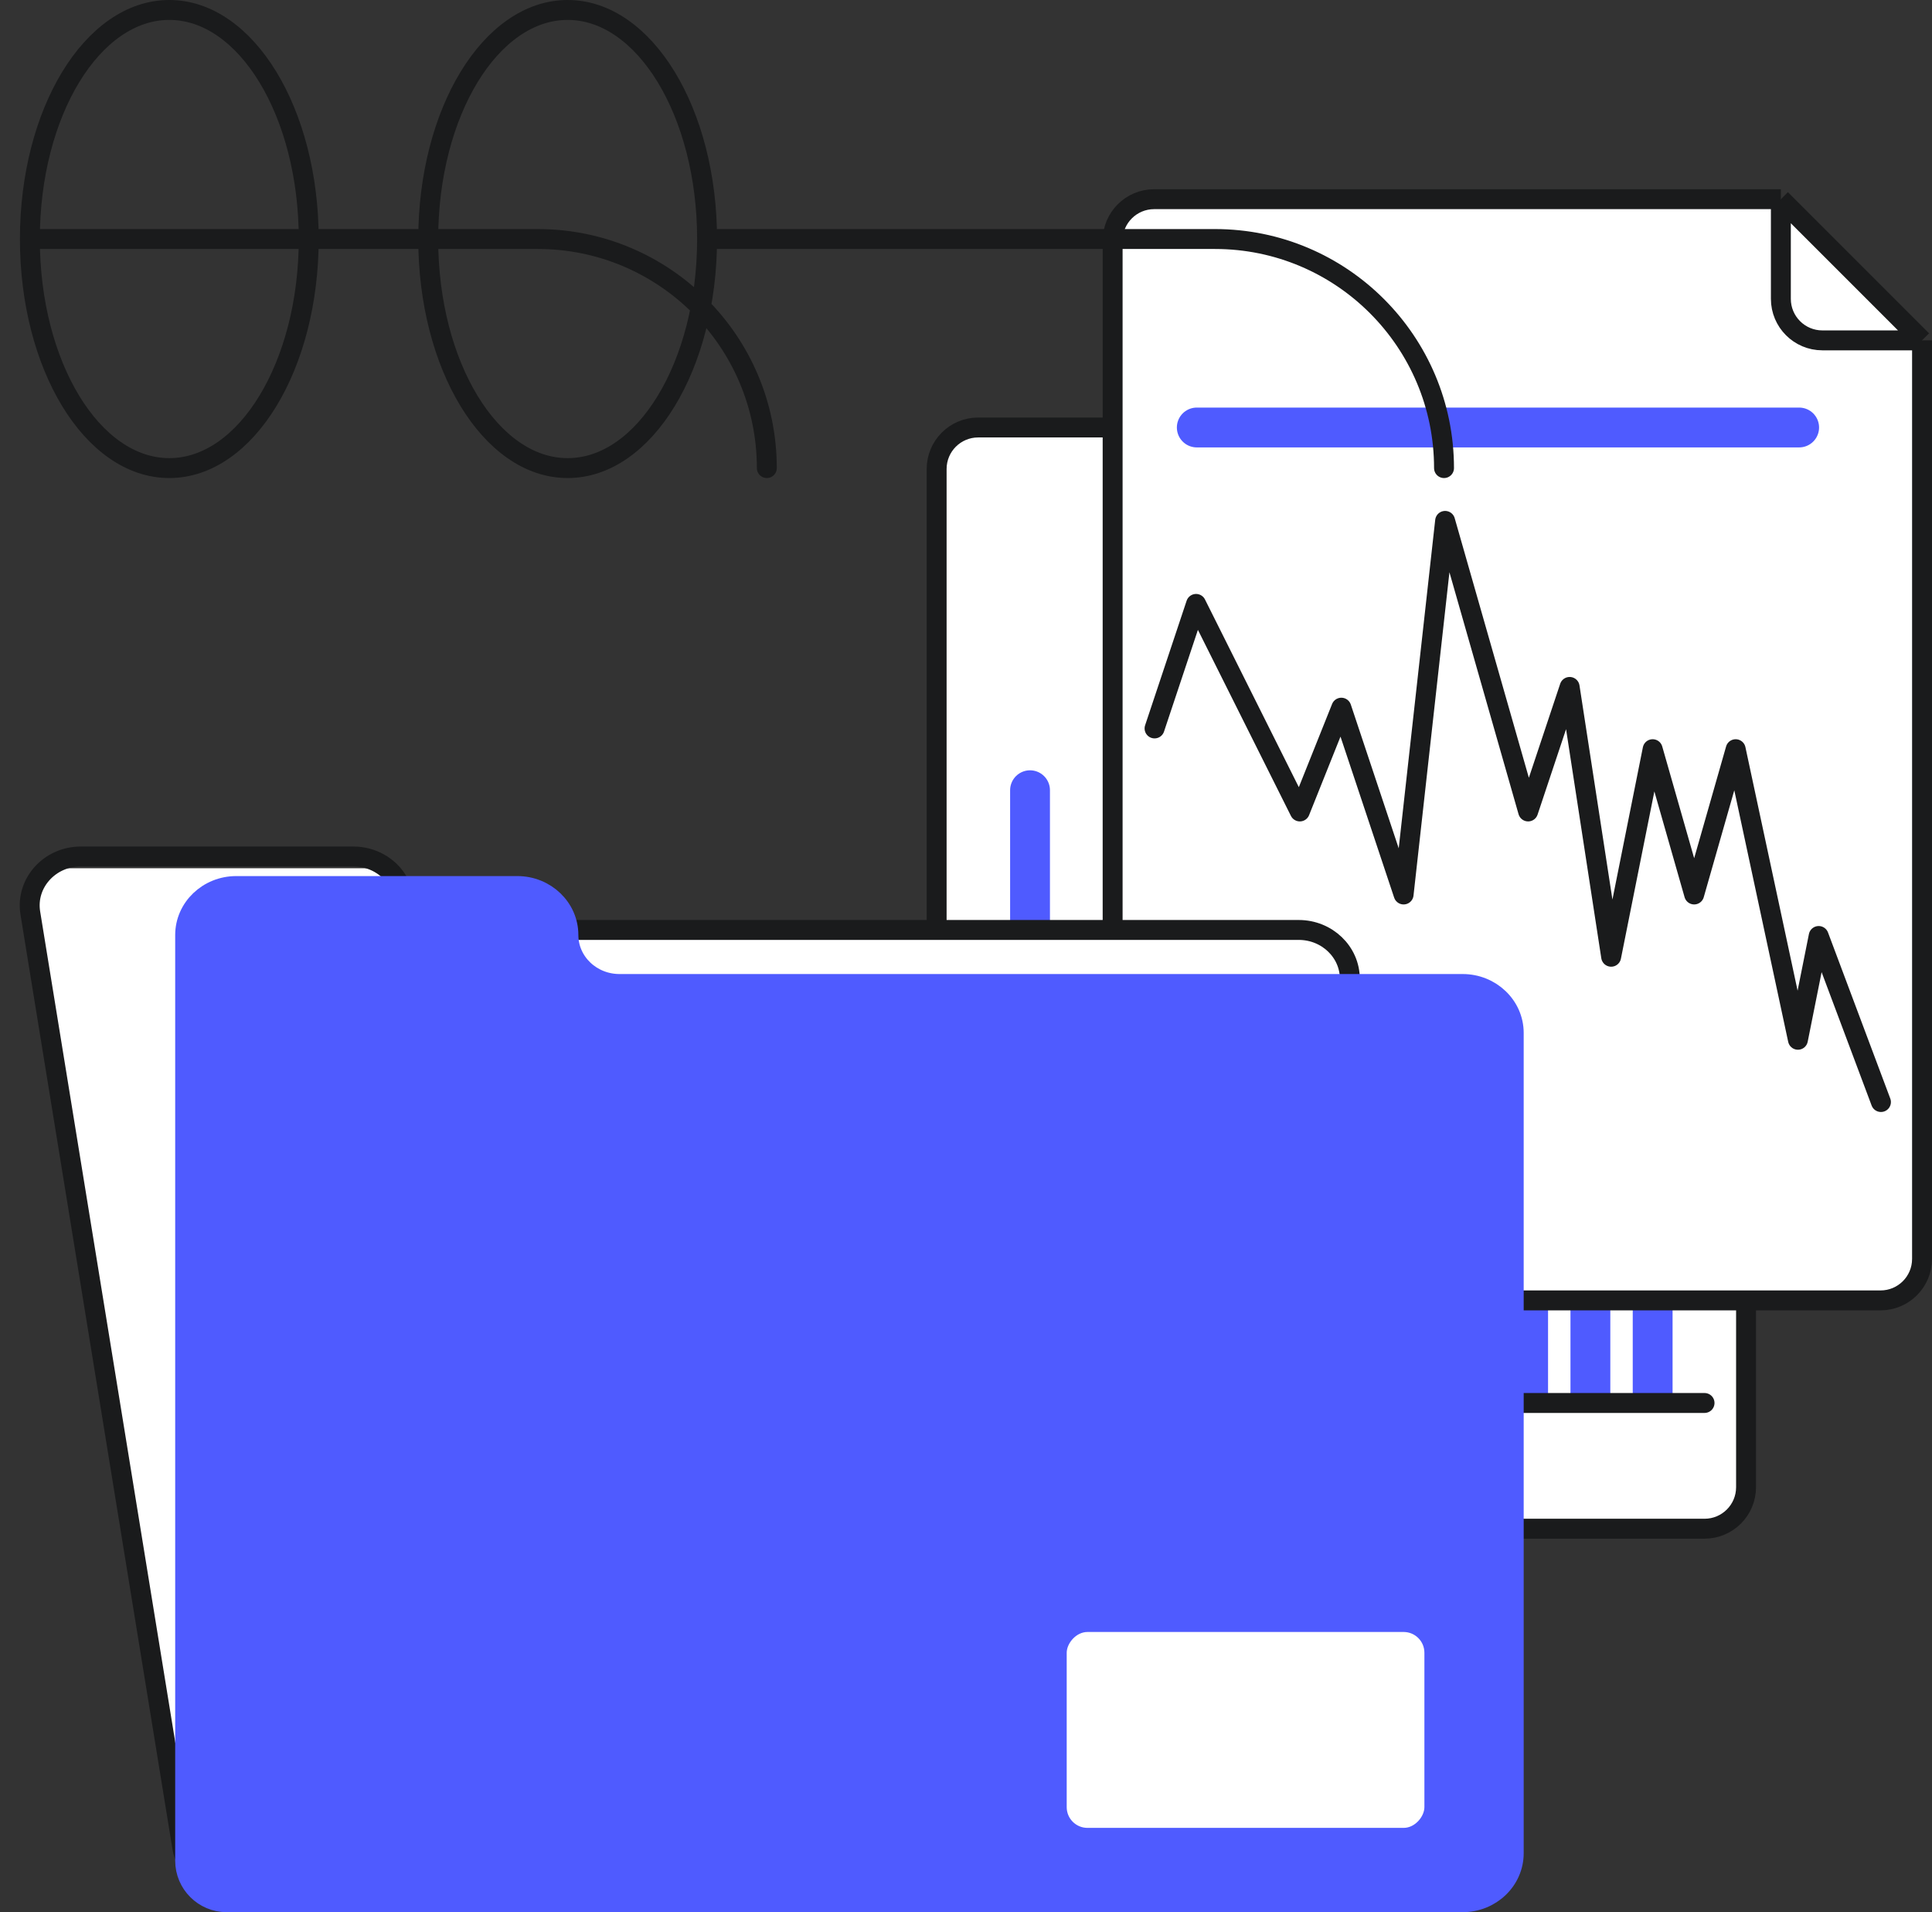 <?xml version="1.0" encoding="UTF-8"?> <svg xmlns="http://www.w3.org/2000/svg" width="97" height="96" viewBox="0 0 97 96" fill="none"><rect x="0" y="0" width="97" height="96" fill="#333333" stroke="none"/><path d="M49.11 76.748H85.58C86.731 76.748 87.664 75.815 87.664 74.664V28.55L80.576 21.462H49.11C47.959 21.462 47.026 22.395 47.026 23.546V74.664C47.026 75.815 47.959 76.748 49.11 76.748Z" fill="white"></path><path d="M87.664 28.55H82.66C81.509 28.55 80.576 27.617 80.576 26.466V21.462M87.664 28.55V74.664C87.664 75.815 86.731 76.748 85.58 76.748H49.11C47.959 76.748 47.026 75.815 47.026 74.664V23.546C47.026 22.395 47.959 21.462 49.11 21.462H80.576M87.664 28.55L80.576 21.462" stroke="#1A1B1C"></path><path d="M82.975 39.673L82.975 69.915M79.849 39.673L79.849 69.915M76.723 39.673L76.723 69.915M73.597 39.673L73.597 69.915M70.471 39.673L70.471 69.915M67.345 39.673L67.345 69.915M64.219 39.673L64.219 69.915M61.093 39.673L61.093 69.915M57.967 39.673L57.967 69.915M54.841 51.68V69.915M51.715 39.673L51.715 69.915" stroke="#4F5BFF" stroke-width="2" stroke-linecap="round" stroke-linejoin="round"></path><path d="M85.58 70.436H49.11" stroke="#1A1B1C" stroke-linecap="round" stroke-linejoin="round"></path><path d="M57.946 65.286H94.416C95.567 65.286 96.5 64.353 96.5 63.202V17.088L89.412 10H57.946C56.795 10 55.862 10.933 55.862 12.084V63.202C55.862 64.353 56.795 65.286 57.946 65.286Z" fill="white"></path><path d="M96.5 17.088H91.496C90.345 17.088 89.412 16.155 89.412 15.004V10M96.5 17.088V63.202C96.5 64.353 95.567 65.286 94.416 65.286H57.946C56.795 65.286 55.862 64.353 55.862 63.202V12.084C55.862 10.933 56.795 10 57.946 10H89.412M96.5 17.088L89.412 10" stroke="#1A1B1C"></path><path d="M90.33 21.462H60.087" stroke="#4F5BFF" stroke-width="2" stroke-linecap="round" stroke-linejoin="round"></path><path d="M69.95 56.89L60.572 56.89" stroke="#4F5BFF" stroke-width="2.084" stroke-linecap="round" stroke-linejoin="round"></path><path d="M74.118 52.722L60.572 52.722" stroke="#4F5BFF" stroke-width="2.084" stroke-linecap="round" stroke-linejoin="round"></path><path d="M94.437 55.327L91.311 46.991L90.269 52.201L87.143 37.613L85.059 44.907L82.975 37.613L80.891 48.033L78.807 34.487L76.723 40.739L72.555 26.151L70.471 44.907L67.345 35.529L65.261 40.739L60.051 30.319L57.967 36.571" stroke="#1A1B1C" stroke-linecap="round" stroke-linejoin="round"></path><path d="M15.5 12C15.5 18.351 12.366 23.5 8.5 23.5C4.634 23.5 1.5 18.351 1.5 12M15.5 12C15.5 5.649 12.366 0.5 8.5 0.5C4.634 0.5 1.5 5.649 1.5 12M15.5 12H21.5M1.5 12H27C33.351 12 38.5 17.149 38.5 23.5M35.5 12C35.5 18.351 32.366 23.5 28.5 23.5C24.634 23.5 21.5 18.351 21.5 12M35.5 12C35.5 5.649 32.366 0.5 28.5 0.5C24.634 0.5 21.5 5.649 21.5 12M35.5 12H61C67.351 12 72.5 17.149 72.5 23.5" stroke="#1A1B1C" stroke-linecap="round" stroke-linejoin="round"></path><path d="M67.272 47.719V49.489L9.412 91.961C6.745 76.82 1.41 46.303 1.41 45.36C1.41 44.416 2.641 43.786 3.257 43.59H19.371L21.107 46.539H66.041L67.272 47.719Z" fill="white"></path><path d="M19.967 44.229C19.523 43.494 18.694 43 17.745 43H4.057C2.485 43 1.283 44.342 1.521 45.83L9.151 92.75C9.302 93.677 10.055 94.389 10.989 94.488L18.14 95.246M67.772 49.147C67.772 47.789 66.624 46.688 65.207 46.688H28.648" stroke="#1A1B1C" stroke-linecap="round" stroke-linejoin="round"></path><path d="M76 93.041V51.859C76 50.501 74.851 49.401 73.434 49.401H67.662H31.103C29.686 49.401 28.538 48.3 28.538 46.942C28.538 45.584 27.389 44.483 25.972 44.483H19.857H11.862C10.445 44.483 9.296 45.584 9.296 46.942V93.416C9.296 94.567 10.229 95.5 11.38 95.5H73.434C74.851 95.5 76 94.399 76 93.041Z" fill="#4F5BFF" stroke="#4F5BFF" stroke-linecap="round" stroke-linejoin="round"></path><rect width="17.959" height="9.835" rx="1.042" transform="matrix(-1 0 0 1 71.515 81.933)" fill="white"></rect></svg> 